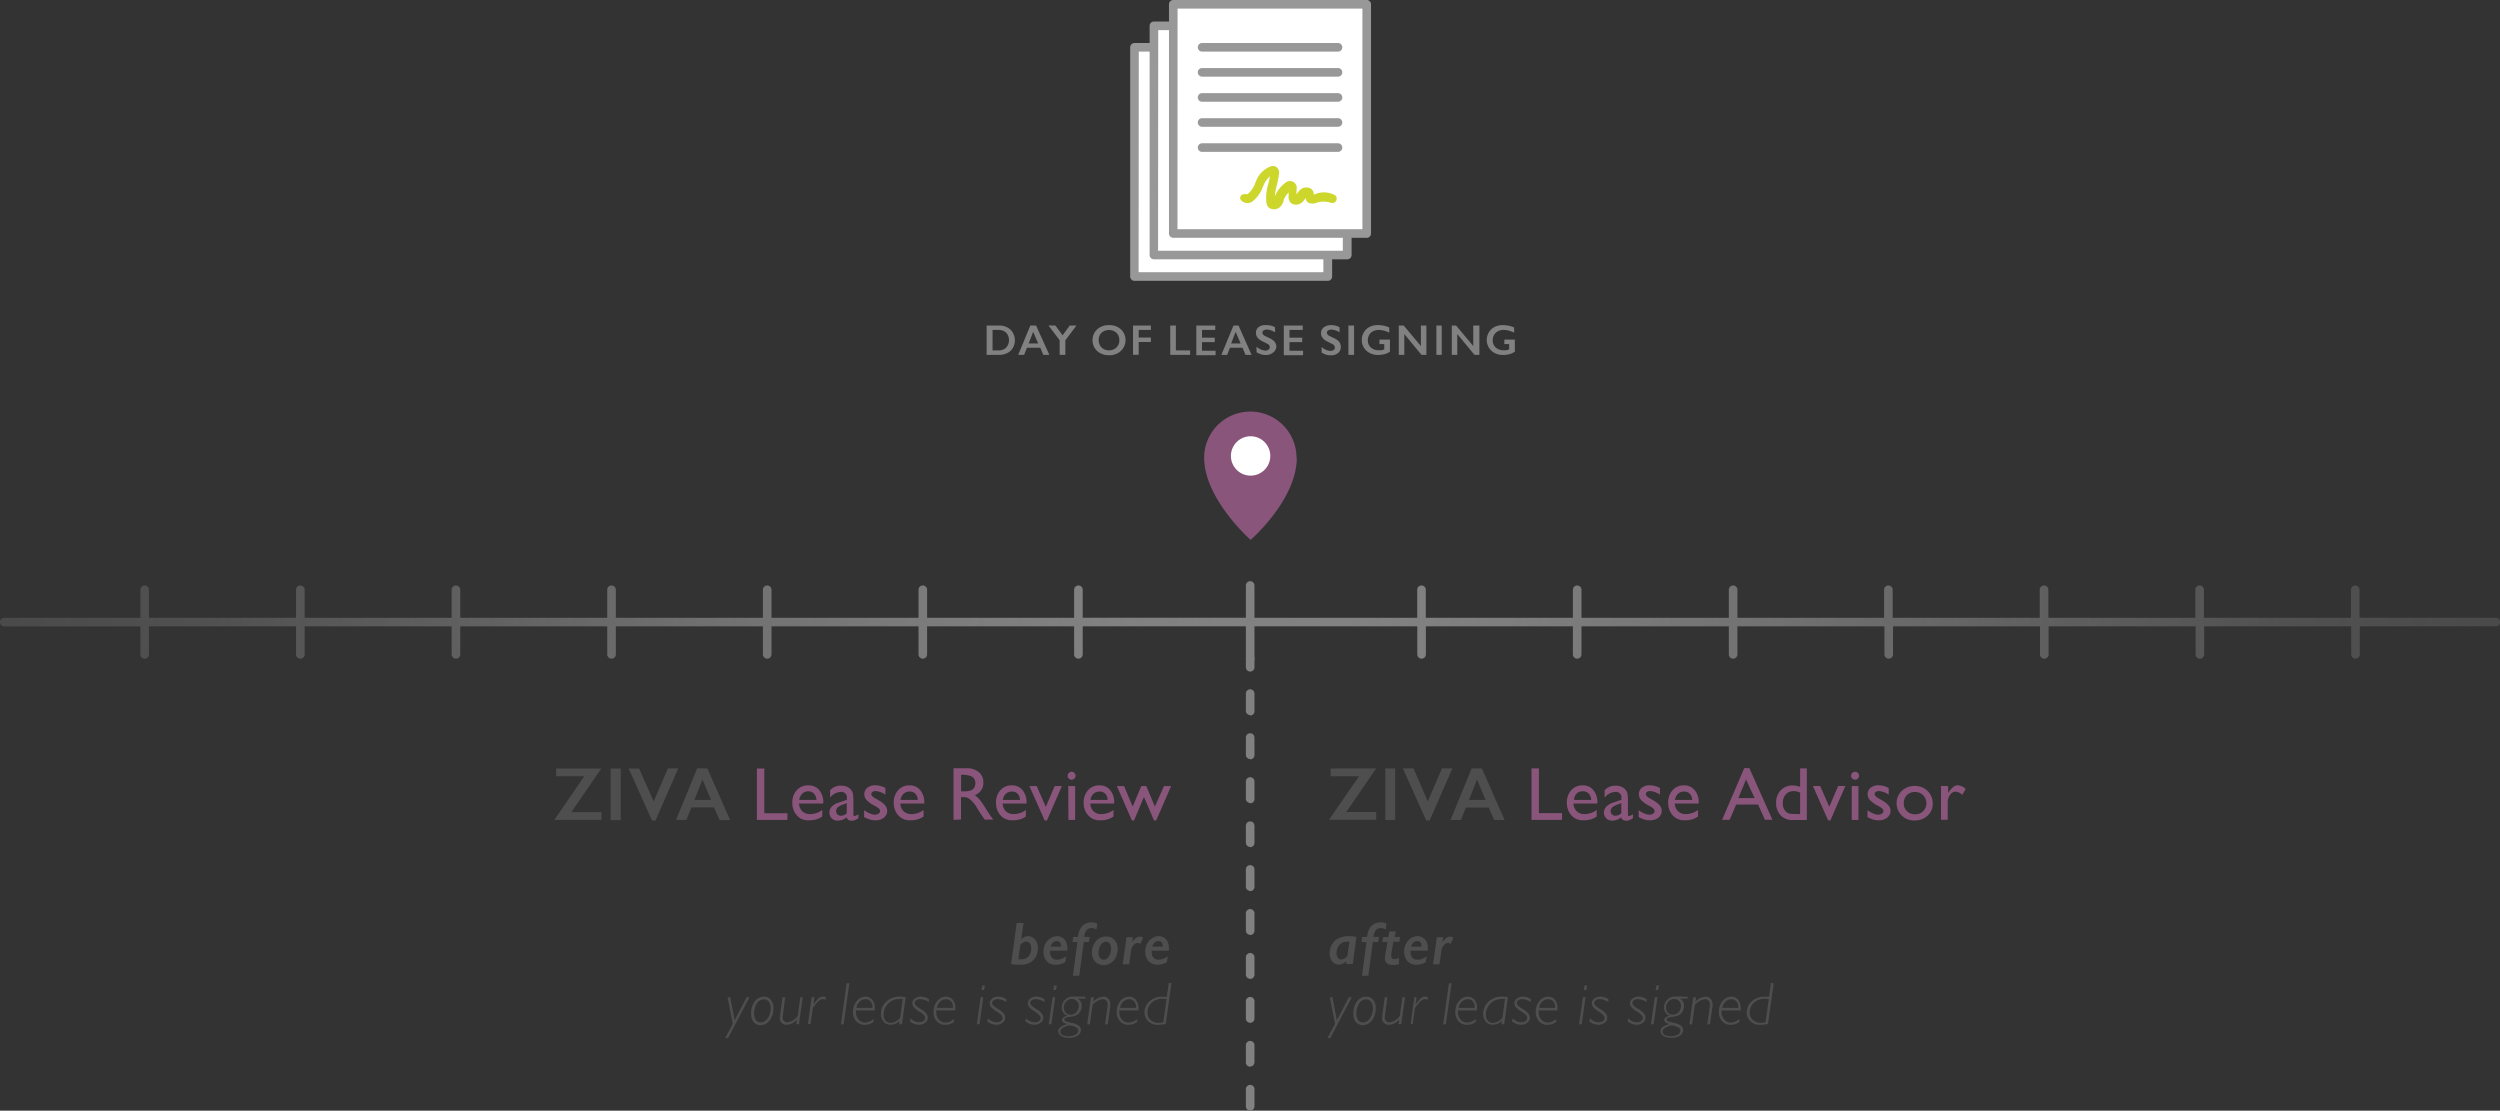 <svg id="Layer_1" data-name="Layer 1" xmlns="http://www.w3.org/2000/svg" xmlns:xlink="http://www.w3.org/1999/xlink" viewBox="0 0 290.66 129.13"><rect x="0" y="0" width="290.66" height="129.13" fill="#333333" stroke="none"/><defs><style>.cls-1{fill:url(#linear-gradient)}.cls-2{fill:url(#linear-gradient-2)}.cls-3{fill:#818181}.cls-4{fill:#4e4e4e}.cls-5{fill:#89557b}.cls-6{fill:#fff}.cls-7{fill:#989898}.cls-8{fill:#cdd62a}</style><linearGradient id="linear-gradient" y1="72.32" x2="145.84" y2="72.32" gradientUnits="userSpaceOnUse"><stop offset="0" stop-color="#ccc" stop-opacity=".15"/><stop offset=".17" stop-color="#c7c7c7" stop-opacity=".2"/><stop offset=".4" stop-color="#bababa" stop-opacity=".35"/><stop offset=".66" stop-color="#a5a5a5" stop-opacity=".59"/><stop offset=".94" stop-color="#878787" stop-opacity=".93"/><stop offset=".99" stop-color="#818181"/></linearGradient><linearGradient id="linear-gradient-2" x1="3429.3" y1="1598.3" x2="3575.15" y2="1598.3" gradientTransform="rotate(180 1859.98 835.31)" xlink:href="#linear-gradient"/></defs><title>ziva_timeline_04</title><path class="cls-1" d="M145.34 71.82h-19.46v-3.25a.5.5 0 0 0-1 0v3.26h-17.09v-3.26a.5.5 0 0 0-1 0v3.26H89.7v-3.26a.5.5 0 0 0-1 0v3.26H71.6v-3.26a.5.5 0 0 0-1 0v3.26H53.51v-3.26a.5.5 0 0 0-1 0v3.26H35.42v-3.26a.5.5 0 0 0-1 0v3.26h-17.1v-3.26a.5.5 0 0 0-1 0v3.26H.5a.5.5 0 0 0 0 1h15.82v3.26a.5.5 0 0 0 1 0v-3.27h17.1v3.26a.5.5 0 0 0 1 0v-3.26h17.09v3.26a.5.5 0 0 0 1 0v-3.26H70.6v3.26a.5.5 0 0 0 1 0v-3.26h17.1v3.26a.5.5 0 0 0 1 0v-3.26h17.09v3.26a.5.5 0 0 0 1 0v-3.26h17.09v3.26a.5.5 0 0 0 1 0v-3.26h19.46a.5.5 0 0 0 0-1z"/><path class="cls-2" d="M145.32 72.82h19.46v3.26a.5.5 0 0 0 1 0v-3.26h17.09v3.26a.5.5 0 0 0 1 0v-3.26H201v3.26a.5.5 0 0 0 1 0v-3.26h17.09v3.26a.5.5 0 0 0 1 0v-3.26h17.09v3.26a.5.5 0 0 0 1 0v-3.26h17.09v3.26a.5.5 0 0 0 1 0v-3.26h17.09v3.26a.5.5 0 0 0 1 0v-3.26h15.82a.5.5 0 0 0 0-1h-15.85v-3.25a.5.5 0 0 0-1 0v3.26h-17.09v-3.26a.5.5 0 0 0-1 0v3.26h-17.09v-3.26a.5.5 0 0 0-1 0v3.26h-17.1v-3.26a.5.5 0 0 0-1 0v3.26H202v-3.26a.5.5 0 0 0-1 0v3.26h-17.13v-3.26a.5.5 0 0 0-1 0v3.26h-17.1v-3.26a.5.5 0 0 0-1 0v3.26h-19.45a.5.5 0 0 0 0 1z"/><path class="cls-3" d="M116.17 37.85a2 2 0 0 1 .95.22 1.58 1.58 0 0 1 .64.61 1.73 1.73 0 0 1 .23.88 1.69 1.69 0 0 1-.23.89 1.54 1.54 0 0 1-.66.6 2.14 2.14 0 0 1-1 .21h-1.39v-3.41zm-.07 2.89a1.19 1.19 0 0 0 .88-.33 1.3 1.3 0 0 0 0-1.73 1.24 1.24 0 0 0-.9-.32h-.68v2.38zM120.46 37.85l1.54 3.41h-.7l-.35-.83h-1.55l-.33.83h-.69l1.41-3.41zm-.86 2.08h1.1l-.58-1.35zM122.71 37.85l.83 1.14.83-1.14h.78l-1.29 1.72v1.69h-.66v-1.7l-1.3-1.72zM128.94 37.8a2 2 0 0 1 1 .22 1.68 1.68 0 0 1 .67.63 1.72 1.72 0 0 1-.67 2.42 2 2 0 0 1-1 .23 2 2 0 0 1-1-.23 1.68 1.68 0 0 1-.92-1.52 1.73 1.73 0 0 1 .24-.88A1.69 1.69 0 0 1 128 38a2 2 0 0 1 .94-.2zm-1.2 1.75a1.21 1.21 0 0 0 .15.61 1.07 1.07 0 0 0 .43.42 1.28 1.28 0 0 0 .62.15 1.19 1.19 0 0 0 .86-.33 1.13 1.13 0 0 0 .34-.85 1.23 1.23 0 0 0-.15-.61 1 1 0 0 0-.43-.42 1.37 1.37 0 0 0-1.25 0 1 1 0 0 0-.43.42 1.24 1.24 0 0 0-.15.61zM133.81 37.85v.51h-1.42v.88h1.42v.52h-1.42v1.49h-.66v-3.4zM136.71 37.85v2.89h1.66v.52h-2.31v-3.41zM141.29 37.85v.51h-1.54v.9h1.48v.52h-1.48v1h1.58v.52h-2.24v-3.45zM144 37.85l1.51 3.41h-.7l-.35-.83H143l-.33.83H142l1.41-3.41zm-.86 2.08h1.1l-.58-1.35zM147.24 37.8a2 2 0 0 1 1 .25v.59a1.87 1.87 0 0 0-.94-.32.68.68 0 0 0-.39.1.3.3 0 0 0-.14.26c0 .13.09.25.26.36l.56.27a1.58 1.58 0 0 1 .61.44.91.91 0 0 1 .19.58.89.89 0 0 1-.39.67 1.22 1.22 0 0 1-.82.27 1.93 1.93 0 0 1-.56-.07 2.41 2.41 0 0 1-.53-.25v-.65a1.66 1.66 0 0 0 1 .46.66.66 0 0 0 .39-.11.32.32 0 0 0 .15-.28.44.44 0 0 0-.26-.39l-.55-.28a1.61 1.61 0 0 1-.6-.43.87.87 0 0 1-.2-.57.83.83 0 0 1 .32-.68 1.32 1.32 0 0 1 .9-.22zM151.46 37.85v.51h-1.54v.9h1.48v.52h-1.48v1h1.58v.52h-2.24v-3.45zM154.74 37.8a2 2 0 0 1 1 .25v.59a1.87 1.87 0 0 0-.94-.32.68.68 0 0 0-.39.1.3.3 0 0 0-.14.26c0 .13.09.25.26.36l.56.27a1.61 1.61 0 0 1 .61.44.93.93 0 0 1 .19.58.89.89 0 0 1-.32.71 1.22 1.22 0 0 1-.82.27 2 2 0 0 1-.56-.07 2.44 2.44 0 0 1-.53-.25v-.65a1.65 1.65 0 0 0 1 .46.66.66 0 0 0 .39-.11.33.33 0 0 0 .15-.28.44.44 0 0 0-.26-.39l-.55-.28a1.62 1.62 0 0 1-.6-.43.87.87 0 0 1-.2-.57.83.83 0 0 1 .32-.68 1.32 1.32 0 0 1 .83-.26zM157.43 37.85v3.41h-.66v-3.41zM160.27 37.8a3 3 0 0 1 1.25.28v.6a2.67 2.67 0 0 0-1.22-.32 1.43 1.43 0 0 0-.66.15 1 1 0 0 0-.45.43 1.23 1.23 0 0 0-.16.62 1.08 1.08 0 0 0 .35.84 1.3 1.3 0 0 0 .92.32h.3a2 2 0 0 0 .34-.1V40h-.56v-.52h1.22v1.41a2 2 0 0 1-.61.28 2.71 2.71 0 0 1-.73.1 2.13 2.13 0 0 1-1-.22 1.67 1.67 0 0 1-.93-1.52 1.68 1.68 0 0 1 .94-1.54 2.16 2.16 0 0 1 1-.19zM163.2 37.85l2 2.38v-2.38h.64v3.41h-.57l-2-2.42v2.42h-.64v-3.41zM167.62 37.85v3.41H167v-3.41zM169.29 37.85l2 2.38v-2.38h.71v3.41h-.57l-2-2.42v2.42h-.64v-3.41zM174.79 37.8a3 3 0 0 1 1.25.28v.6a2.67 2.67 0 0 0-1.22-.32 1.43 1.43 0 0 0-.66.15 1.07 1.07 0 0 0-.45.43 1.25 1.25 0 0 0-.16.62 1.08 1.08 0 0 0 .35.84 1.3 1.3 0 0 0 .92.32h.3a1.93 1.93 0 0 0 .34-.1V40h-.56v-.52h1.22v1.41a2 2 0 0 1-.6.28 2.74 2.74 0 0 1-.73.1 2.15 2.15 0 0 1-1-.22 1.71 1.71 0 0 1 0-3.05 2.16 2.16 0 0 1 1-.2z"/><g><path class="cls-4" d="M69.91 89.35l-3.48 5.07h3.5v.9h-5.48l3.48-5.07h-3.27v-.9zM72.17 89.35v6H71v-6zM74.3 89.35l1.7 3.83 1.65-3.84h1.21l-2.65 6.06h-.4l-2.72-6.05zM82.25 89.35l2.64 6h-1.22L83 93.87h-2.61l-.58 1.45H78.6l2.46-6zM80.74 93h1.93l-1-2.37z"/><path class="cls-5" d="M88 89.35h.86v5.2h2.69v.78H88zM95.67 93.42H92.9a1.28 1.28 0 0 0 .38.9 1.25 1.25 0 0 0 .9.33 2.34 2.34 0 0 0 1.42-.48v.76a2.62 2.62 0 0 1-.71.34 3 3 0 0 1-.83.1 1.85 1.85 0 0 1-1.06-.26 2 2 0 0 1-.64-.72 2.22 2.22 0 0 1-.24-1.05 2.09 2.09 0 0 1 .51-1.46 1.7 1.7 0 0 1 1.37-.57 1.55 1.55 0 0 1 1.25.55 2.19 2.19 0 0 1 .47 1.47zM92.92 93h2a1.09 1.09 0 0 0-.28-.72A.89.89 0 0 0 94 92a1 1 0 0 0-.69.25 1.24 1.24 0 0 0-.39.75zM99.22 93v1.67c0 .13 0 .2.14.2a.94.94 0 0 0 .44-.21v.47a2.56 2.56 0 0 1-.43.23.93.93 0 0 1-.34.06c-.33 0-.53-.13-.59-.39a1.69 1.69 0 0 1-1.06.38.93.93 0 0 1-.68-.27.92.92 0 0 1-.27-.68 1 1 0 0 1 .27-.67 1.81 1.81 0 0 1 .76-.46l1-.34v-.21a.63.63 0 0 0-.71-.71 1.71 1.71 0 0 0-1.24.66v-.85a1.62 1.62 0 0 1 1.3-.53 1.51 1.51 0 0 1 1 .33 1.06 1.06 0 0 1 .23.28 1 1 0 0 1 .13.36 5.22 5.22 0 0 1 .05.68zm-.77 1.59v-1.22l-.52.2a1.78 1.78 0 0 0-.56.32.58.58 0 0 0 0 .8.55.55 0 0 0 .4.15 1 1 0 0 0 .69-.3zM100.47 95v-.8a3.55 3.55 0 0 0 .67.38 1.56 1.56 0 0 0 .58.14.72.72 0 0 0 .42-.12.35.35 0 0 0 .18-.29.39.39 0 0 0-.11-.28 2.64 2.64 0 0 0-.49-.33 3.47 3.47 0 0 1-1-.72 1 1 0 0 1-.23-.65.91.91 0 0 1 .35-.74 1.39 1.39 0 0 1 .91-.29 2.52 2.52 0 0 1 1.19.32v.77a2.37 2.37 0 0 0-1.13-.42.64.64 0 0 0-.37.1.3.3 0 0 0-.14.25.37.37 0 0 0 .13.26 2.12 2.12 0 0 0 .44.3l.28.16q1 .56 1 1.23a1 1 0 0 1-.38.79 1.49 1.49 0 0 1-1 .31 2.38 2.38 0 0 1-.62-.08 4.19 4.19 0 0 1-.68-.29zM107.45 93.42h-2.77a1.28 1.28 0 0 0 .38.9 1.25 1.25 0 0 0 .9.33 2.34 2.34 0 0 0 1.42-.48v.76a2.62 2.62 0 0 1-.71.34 3 3 0 0 1-.83.1 1.85 1.85 0 0 1-1.05-.27 2 2 0 0 1-.64-.72 2.22 2.22 0 0 1-.24-1.05 2.09 2.09 0 0 1 .51-1.46 1.7 1.7 0 0 1 1.32-.56 1.55 1.55 0 0 1 1.25.55 2.19 2.19 0 0 1 .47 1.47zM104.7 93h2a1.09 1.09 0 0 0-.28-.72.89.89 0 0 0-.67-.25 1 1 0 0 0-.69.25 1.24 1.24 0 0 0-.36.72zM110.86 95.32v-6h1.5a2.16 2.16 0 0 1 1.44.45 1.51 1.51 0 0 1 .53 1.21 1.5 1.5 0 0 1-1 1.47 2.62 2.62 0 0 1 .56.51 10.24 10.24 0 0 1 .77 1.13c.21.34.38.59.5.77l.32.43h-1l-.26-.39-.05-.07-.17-.24-.27-.44-.29-.47a4.46 4.46 0 0 0-.49-.59 1.85 1.85 0 0 0-.4-.31 1.36 1.36 0 0 0-.6-.1h-.22v2.6zm1.14-5.25h-.26V92h.26a2.41 2.41 0 0 0 .89-.11.83.83 0 0 0 .38-.33 1 1 0 0 0 .13-.51.91.91 0 0 0-.15-.51.8.8 0 0 0-.42-.32 3.05 3.05 0 0 0-.83-.15zM119.34 93.42h-2.77a1.28 1.28 0 0 0 .38.9 1.25 1.25 0 0 0 .9.33 2.34 2.34 0 0 0 1.42-.48v.76a2.62 2.62 0 0 1-.71.34 3 3 0 0 1-.83.1 1.85 1.85 0 0 1-1.05-.27 2 2 0 0 1-.64-.72 2.22 2.22 0 0 1-.24-1.05 2.09 2.09 0 0 1 .51-1.46 1.7 1.7 0 0 1 1.32-.56 1.55 1.55 0 0 1 1.25.55 2.19 2.19 0 0 1 .47 1.47zm-2.75-.42h2a1.09 1.09 0 0 0-.28-.72.89.89 0 0 0-.67-.25 1 1 0 0 0-.69.25 1.24 1.24 0 0 0-.36.72zM122.62 91.39h.84l-1.74 4h-.26l-1.78-4h.85l1.06 2.42zM124.58 89.73a.46.46 0 0 1 .33.13.44.44 0 0 1 .14.33.44.44 0 0 1-.14.33.45.45 0 0 1-.33.14.43.43 0 0 1-.32-.14.45.45 0 0 1-.14-.32.44.44 0 0 1 .14-.32.43.43 0 0 1 .32-.15zm-.38 1.66h.8v3.94h-.78zM129.53 93.42h-2.77a1.28 1.28 0 0 0 .38.9 1.25 1.25 0 0 0 .9.33 2.34 2.34 0 0 0 1.42-.48v.76a2.62 2.62 0 0 1-.71.34 3 3 0 0 1-.83.1 1.85 1.85 0 0 1-1.05-.27 2 2 0 0 1-.64-.72 2.22 2.22 0 0 1-.24-1.05 2.09 2.09 0 0 1 .51-1.46 1.7 1.7 0 0 1 1.32-.56 1.55 1.55 0 0 1 1.25.55 2.19 2.19 0 0 1 .47 1.47zm-2.75-.42h2a1.09 1.09 0 0 0-.28-.72.89.89 0 0 0-.67-.25 1 1 0 0 0-.69.25 1.24 1.24 0 0 0-.36.72zM135.33 91.39h.83l-1.74 4h-.25L133 92.65l-1.15 2.74h-.25l-1.75-4h.84l1 2.39 1-2.39h.58l1 2.39z"/></g><g><path class="cls-4" d="M120.67 110.28a2 2 0 0 1-.15.77 1.72 1.72 0 0 1-.41.61 1.75 1.75 0 0 1-.64.38 2.56 2.56 0 0 1-.85.13 6.73 6.73 0 0 1-1.07-.08l.66-4.78h.79l-.27 1.89a1.59 1.59 0 0 1 .4-.28 1 1 0 0 1 .4-.08 1 1 0 0 1 .59.19 1.22 1.22 0 0 1 .41.52 1.8 1.8 0 0 1 .14.73zm-.78 0a1 1 0 0 0-.16-.6.54.54 0 0 0-.45-.21.63.63 0 0 0-.33.11 1.33 1.33 0 0 0-.32.28l-.24 1.67h.31a1.14 1.14 0 0 0 .88-.33 1.29 1.29 0 0 0 .31-.91zM122.88 108.84a1.22 1.22 0 0 1 .63.17 1.11 1.11 0 0 1 .43.47 1.51 1.51 0 0 1 .15.69 2.1 2.1 0 0 1 0 .36h-2a1.3 1.3 0 0 0 0 .22.93.93 0 0 0 .1.44.71.71 0 0 0 .28.29.82.82 0 0 0 .41.1 1.49 1.49 0 0 0 .49-.09 3.82 3.82 0 0 0 .6-.29l-.13.67a2.22 2.22 0 0 1-1.07.3 1.49 1.49 0 0 1-.77-.17 1.25 1.25 0 0 1-.5-.54 1.78 1.78 0 0 1-.18-.81 2 2 0 0 1 .21-.9 1.64 1.64 0 0 1 .58-.65 1.45 1.45 0 0 1 .77-.26zm.49 1.22V110a.65.65 0 0 0-.13-.43.47.47 0 0 0-.38-.16q-.49 0-.71.65zM127.49 108.06a1.31 1.31 0 0 0-.57-.16.74.74 0 0 0-.6.26 1.34 1.34 0 0 0-.26.77h.62l-.08.6h-.6l-.52 3.91h-.74l.52-3.91h-.57l.08-.6h.57a2.09 2.09 0 0 1 .46-1.23 1.33 1.33 0 0 1 1-.45 1.79 1.79 0 0 1 .38 0l.39.11zM129.95 110.28a2.16 2.16 0 0 1-.21 1 1.68 1.68 0 0 1-.59.68 1.48 1.48 0 0 1-.83.25 1.39 1.39 0 0 1-.71-.19 1.24 1.24 0 0 1-.49-.52 1.65 1.65 0 0 1-.17-.76 2 2 0 0 1 .22-.94 1.68 1.68 0 0 1 .6-.68 1.52 1.52 0 0 1 .83-.24 1.38 1.38 0 0 1 .7.18 1.22 1.22 0 0 1 .48.51 1.6 1.6 0 0 1 .17.71zm-.78 0a.94.94 0 0 0-.16-.57.51.51 0 0 0-.43-.22.63.63 0 0 0-.44.18 1.21 1.21 0 0 0-.31.49 1.86 1.86 0 0 0-.11.64 1 1 0 0 0 .08.4.66.66 0 0 0 .21.28.49.49 0 0 0 .3.1.67.67 0 0 0 .44-.17 1.13 1.13 0 0 0 .31-.47 1.84 1.84 0 0 0 .11-.7zM132.55 109.77a.62.62 0 0 0-.15-.13.36.36 0 0 0-.18 0q-.35 0-.68.65l-.26 1.83h-.75l.44-3.16h.75l-.09.57a2.49 2.49 0 0 1 .43-.47.64.64 0 0 1 .4-.15.59.59 0 0 1 .23 0 .62.62 0 0 1 .2.14zM134.69 108.84a1.22 1.22 0 0 1 .63.17 1.11 1.11 0 0 1 .43.47 1.51 1.51 0 0 1 .15.69 2.1 2.1 0 0 1 0 .36h-2a1.3 1.3 0 0 0 0 .22.93.93 0 0 0 .1.44.71.71 0 0 0 .28.29.82.82 0 0 0 .41.1 1.49 1.49 0 0 0 .49-.09 3.82 3.82 0 0 0 .6-.29l-.13.67a2.22 2.22 0 0 1-1.07.3 1.49 1.49 0 0 1-.75-.19 1.25 1.25 0 0 1-.5-.54 1.78 1.78 0 0 1-.18-.81 2 2 0 0 1 .21-.9 1.64 1.64 0 0 1 .58-.65 1.45 1.45 0 0 1 .75-.24zm.49 1.22V110a.65.65 0 0 0-.13-.43.47.47 0 0 0-.38-.16q-.49 0-.71.65zM87.14 115.94l-2.49 4.75h-.34l.88-1.65-.6-3.1h.31l.51 2.68 1.4-2.68zM88.82 115.88a1 1 0 0 1 .8.36 1.45 1.45 0 0 1 .3 1 2.15 2.15 0 0 1-.45 1.41 1.33 1.33 0 0 1-1.05.54 1 1 0 0 1-.78-.35 1.43 1.43 0 0 1-.31-1 2.24 2.24 0 0 1 .42-1.4 1.28 1.28 0 0 1 1.07-.56zm-.41 3a1 1 0 0 0 .84-.48 2 2 0 0 0 .35-1.18 1.19 1.19 0 0 0-.22-.75.69.69 0 0 0-.57-.28.94.94 0 0 0-.82.48 2.13 2.13 0 0 0-.31 1.18 1.25 1.25 0 0 0 .2.75.63.63 0 0 0 .54.26zM93.33 115.94l-.44 3.14h-.31l.09-.56a1.69 1.69 0 0 1-1.22.63.77.77 0 0 1-.55-.21.75.75 0 0 1-.23-.57 1.23 1.23 0 0 1 0-.17l.31-2.26h.31l-.29 2.24v.12a.55.55 0 0 0 .15.41.56.56 0 0 0 .41.15 1.74 1.74 0 0 0 1.18-.74l.31-2.18zM94.69 115.94l-.12.86a4.28 4.28 0 0 1 .6-.73.75.75 0 0 1 .51-.2.8.8 0 0 1 .31.06v.31a.76.76 0 0 0-.33-.08q-.32 0-.74.49a3.6 3.6 0 0 0-.42.55l-.26 1.87h-.31l.44-3.14zM98.75 114.31l-.67 4.78h-.31l.67-4.78zM101.56 118.47v.33a1.61 1.61 0 0 1-1 .35 1.31 1.31 0 0 1-1-.41 1.55 1.55 0 0 1-.38-1.1 1.88 1.88 0 0 1 .42-1.25 1.3 1.3 0 0 1 1-.51 1 1 0 0 1 .81.36 1.45 1.45 0 0 1 .3 1 2.21 2.21 0 0 1 0 .24h-2.19a2 2 0 0 0 0 .2 1.31 1.31 0 0 0 .29.85 1 1 0 0 0 .78.36 1.56 1.56 0 0 0 .97-.42zm-2-1.29h1.87a1 1 0 0 0-.21-.74.76.76 0 0 0-.61-.27 1 1 0 0 0-.67.29 1.21 1.21 0 0 0-.37.71zM105.3 115.94l-.44 3.14h-.31l.05-.37a1.63 1.63 0 0 1-1.08.43 1 1 0 0 1-.79-.36 1.32 1.32 0 0 1-.31-.9 1.9 1.9 0 0 1 .62-1.42 2.23 2.23 0 0 1 1.62-.59 3 3 0 0 1 .64.07zm-.65 2.41l.31-2.2a1.64 1.64 0 0 0-.39 0 1.79 1.79 0 0 0-1.29.52 1.73 1.73 0 0 0-.54 1.3 1 1 0 0 0 .22.7.74.74 0 0 0 .59.26 1.6 1.6 0 0 0 1.1-.58zM108 116.17v.34a2 2 0 0 0-1-.35.78.78 0 0 0-.46.13.38.38 0 0 0-.19.32.43.43 0 0 0 .11.27 2.83 2.83 0 0 0 .6.44 2.27 2.27 0 0 1 .65.54.81.81 0 0 1 .16.46.72.72 0 0 1-.3.58 1.12 1.12 0 0 1-.73.24 1.6 1.6 0 0 1-1.06-.41l.1-.33a1.3 1.3 0 0 0 1 .45.81.81 0 0 0 .49-.14.43.43 0 0 0 .19-.36.52.52 0 0 0-.12-.3 2.64 2.64 0 0 0-.6-.47 2.38 2.38 0 0 1-.63-.52.7.7 0 0 1-.14-.4.68.68 0 0 1 .29-.56 1.12 1.12 0 0 1 .71-.23 1.77 1.77 0 0 1 .93.3zM110.92 118.47v.33a1.61 1.61 0 0 1-1 .35 1.31 1.31 0 0 1-1-.41 1.55 1.55 0 0 1-.38-1.1 1.88 1.88 0 0 1 .42-1.25 1.3 1.3 0 0 1 1-.51 1 1 0 0 1 .81.36 1.45 1.45 0 0 1 .3 1 2.21 2.21 0 0 1 0 .24h-2.22a2 2 0 0 0 0 .2 1.31 1.31 0 0 0 .29.85 1 1 0 0 0 .78.36 1.56 1.56 0 0 0 1-.42zm-2-1.29h1.87a1 1 0 0 0-.21-.74.76.76 0 0 0-.61-.27 1 1 0 0 0-.67.29 1.21 1.21 0 0 0-.37.71zM114.32 115.94l-.44 3.14h-.31l.45-3.14zm.18-1.36l-.08.52h-.31l.08-.52zM117 116.17v.34a2 2 0 0 0-1-.35.78.78 0 0 0-.46.13.38.38 0 0 0-.19.32.43.43 0 0 0 .11.27 2.83 2.83 0 0 0 .6.44 2.27 2.27 0 0 1 .65.54.81.81 0 0 1 .16.46.72.72 0 0 1-.3.58 1.12 1.12 0 0 1-.73.24 1.6 1.6 0 0 1-1.06-.41l.1-.33a1.3 1.3 0 0 0 1 .45.81.81 0 0 0 .49-.14.43.43 0 0 0 .19-.36.52.52 0 0 0-.12-.3 2.64 2.64 0 0 0-.6-.47 2.38 2.38 0 0 1-.63-.52.7.7 0 0 1-.14-.4.68.68 0 0 1 .29-.56 1.12 1.12 0 0 1 .71-.23 1.77 1.77 0 0 1 .93.3zM121.43 116.17v.34a2 2 0 0 0-1-.35.78.78 0 0 0-.46.13.38.38 0 0 0-.19.32.43.43 0 0 0 .11.27 2.83 2.83 0 0 0 .6.44 2.27 2.27 0 0 1 .65.54.81.81 0 0 1 .16.46.72.72 0 0 1-.3.58 1.12 1.12 0 0 1-.73.24 1.6 1.6 0 0 1-1.06-.41l.1-.33a1.3 1.3 0 0 0 1 .45.81.81 0 0 0 .49-.14.43.43 0 0 0 .19-.36.52.52 0 0 0-.12-.3 2.64 2.64 0 0 0-.6-.47 2.38 2.38 0 0 1-.63-.52.7.7 0 0 1-.14-.4.68.68 0 0 1 .29-.56 1.12 1.12 0 0 1 .71-.23 1.77 1.77 0 0 1 .93.3zM122.68 115.94l-.44 3.14h-.31l.45-3.14zm.18-1.36l-.08.52h-.31l.08-.52zM126.19 115.88v.23h-.88a.93.93 0 0 1 .46.85 1.21 1.21 0 0 1-.21.69 1 1 0 0 1-.46.41 2.94 2.94 0 0 1-.68.16 1.58 1.58 0 0 0-.55.14.23.23 0 0 0-.12.19.18.18 0 0 0 .11.17 6.32 6.32 0 0 0 .73.2 2.13 2.13 0 0 1 .85.35.63.63 0 0 1 .23.49.77.77 0 0 1-.37.64 1.75 1.75 0 0 1-1 .26 1.66 1.66 0 0 1-.93-.22.66.66 0 0 1-.33-.56q0-.55 1.08-.82c-.43-.09-.65-.25-.65-.48s.22-.39.65-.47a1 1 0 0 1-.67-1 1.18 1.18 0 0 1 .38-.88 1.28 1.28 0 0 1 .92-.37zm-.83 3.93q0-.3-.45-.45a2.89 2.89 0 0 0-.53-.15 1.68 1.68 0 0 0-.67.21q-.43.21-.43.54a.41.41 0 0 0 .25.37 1.43 1.43 0 0 0 .68.14 1.66 1.66 0 0 0 .85-.18.53.53 0 0 0 .3-.48zm-.74-3.67a.88.88 0 0 0-.66.3 1 1 0 0 0-.28.7.86.86 0 0 0 .21.58.7.7 0 0 0 .56.25.85.85 0 0 0 .72-.33 1.15 1.15 0 0 0 .25-.7.74.74 0 0 0-.24-.57.8.8 0 0 0-.56-.23zM127.17 115.94l-.07.53a1.72 1.72 0 0 1 1.2-.59.72.72 0 0 1 .57.25.93.93 0 0 1 .22.64 1.23 1.23 0 0 1 0 .16l-.3 2.16h-.31l.29-2.11a1.29 1.29 0 0 0 0-.19.65.65 0 0 0-.15-.46.53.53 0 0 0-.41-.16 1.79 1.79 0 0 0-1.19.69l-.31 2.23h-.31l.44-3.14zM132.21 118.47v.33a1.61 1.61 0 0 1-1 .35 1.31 1.31 0 0 1-1-.41 1.55 1.55 0 0 1-.38-1.1 1.88 1.88 0 0 1 .42-1.25 1.3 1.3 0 0 1 1-.51 1 1 0 0 1 .81.36 1.45 1.45 0 0 1 .3 1 2.21 2.21 0 0 1 0 .24h-2.22a2 2 0 0 0 0 .2 1.31 1.31 0 0 0 .29.85 1 1 0 0 0 .78.36 1.56 1.56 0 0 0 1-.42zm-2-1.29h1.87a1 1 0 0 0-.21-.74.76.76 0 0 0-.61-.27 1 1 0 0 0-.67.29 1.21 1.21 0 0 0-.37.71zM136.2 114.31l-.67 4.74a5.2 5.2 0 0 1-.85.1 1.57 1.57 0 0 1-1.21-.44 1.45 1.45 0 0 1-.41-1 1.77 1.77 0 0 1 .54-1.25 2.1 2.1 0 0 1 1.6-.57h.46l.22-1.6zm-.95 4.53l.38-2.67a1.75 1.75 0 0 0-.43-.05 1.79 1.79 0 0 0-1.31.47 1.52 1.52 0 0 0-.48 1.13 1.11 1.11 0 0 0 .38.88 1.38 1.38 0 0 0 .93.32 2.07 2.07 0 0 0 .53-.08z"/></g><g><path class="cls-4" d="M157.28 112.08h-.75v-.33a1.27 1.27 0 0 1-.87.4.93.93 0 0 1-.54-.17 1.15 1.15 0 0 1-.39-.47 1.53 1.53 0 0 1-.14-.66 2 2 0 0 1 .28-1.07 1.74 1.74 0 0 1 .78-.7 2.67 2.67 0 0 1 1.16-.24 3.9 3.9 0 0 1 .89.1zm-.39-2.6h-.2a1.5 1.5 0 0 0-.52.08 1.08 1.08 0 0 0-.4.26 1.27 1.27 0 0 0-.28.44 1.5 1.5 0 0 0-.1.55.9.9 0 0 0 .15.54.47.47 0 0 0 .4.21.73.73 0 0 0 .35-.11 1.54 1.54 0 0 0 .36-.28zM161.13 108.06a1.31 1.31 0 0 0-.57-.16.74.74 0 0 0-.6.26 1.34 1.34 0 0 0-.26.77h.62l-.08.6h-.63l-.52 3.91h-.74l.52-3.91h-.57l.08-.6h.57a2.09 2.09 0 0 1 .46-1.23 1.33 1.33 0 0 1 1-.45 1.79 1.79 0 0 1 .38 0l.39.11zM162.78 108.93l-.09.57H162l-.24 1.36a2 2 0 0 0 0 .37.25.25 0 0 0 .08.19.3.3 0 0 0 .22.08.84.84 0 0 0 .29 0 1.8 1.8 0 0 0 .3-.14v.7a1.36 1.36 0 0 1-.35.13 1.84 1.84 0 0 1-.42 0 1 1 0 0 1-.45-.09.73.73 0 0 1-.31-.26.67.67 0 0 1-.11-.37 4.46 4.46 0 0 1 .09-.7l.22-1.25h-.6l.09-.57h.61l.11-.66h.75l-.12.66zM164.79 108.84a1.22 1.22 0 0 1 .63.17 1.11 1.11 0 0 1 .43.47 1.51 1.51 0 0 1 .15.69 2.1 2.1 0 0 1 0 .36h-2a1.3 1.3 0 0 0 0 .22.93.93 0 0 0 .1.44.71.71 0 0 0 .28.29.82.82 0 0 0 .41.1 1.49 1.49 0 0 0 .49-.09 3.82 3.82 0 0 0 .6-.29l-.13.67a2.22 2.22 0 0 1-1.07.3 1.49 1.49 0 0 1-.75-.19 1.25 1.25 0 0 1-.5-.54 1.78 1.78 0 0 1-.18-.81 2 2 0 0 1 .21-.9 1.64 1.64 0 0 1 .58-.65 1.45 1.45 0 0 1 .75-.24zm.49 1.22V110a.65.65 0 0 0-.13-.43.47.47 0 0 0-.38-.16q-.49 0-.71.65zM168.63 109.77a.62.62 0 0 0-.15-.13.36.36 0 0 0-.18 0q-.35 0-.68.65l-.26 1.83h-.75l.44-3.16h.75l-.09.57a2.49 2.49 0 0 1 .43-.47.64.64 0 0 1 .4-.15.59.59 0 0 1 .23 0 .62.62 0 0 1 .2.14zM157.16 115.94l-2.49 4.75h-.34l.88-1.65-.6-3.1h.31l.51 2.68 1.4-2.68zM158.84 115.88a1 1 0 0 1 .8.36 1.45 1.45 0 0 1 .3 1 2.15 2.15 0 0 1-.45 1.41 1.33 1.33 0 0 1-1.05.54 1 1 0 0 1-.78-.35 1.43 1.43 0 0 1-.31-1 2.24 2.24 0 0 1 .42-1.4 1.28 1.28 0 0 1 1.07-.56zm-.41 3a1 1 0 0 0 .84-.48 2 2 0 0 0 .35-1.18 1.19 1.19 0 0 0-.22-.75.69.69 0 0 0-.57-.28.94.94 0 0 0-.82.48 2.13 2.13 0 0 0-.31 1.18 1.25 1.25 0 0 0 .2.75.63.63 0 0 0 .53.26zM163.35 115.94l-.44 3.14h-.31l.09-.56a1.69 1.69 0 0 1-1.22.63.77.77 0 0 1-.55-.21.75.75 0 0 1-.23-.57 1.23 1.23 0 0 1 0-.17l.31-2.26h.31l-.31 2.24v.12a.55.55 0 0 0 .15.41.56.56 0 0 0 .41.15 1.74 1.74 0 0 0 1.18-.74l.31-2.18zM164.7 115.94l-.12.86a4.28 4.28 0 0 1 .6-.73.75.75 0 0 1 .51-.2.8.8 0 0 1 .31.06v.31a.76.76 0 0 0-.33-.08q-.32 0-.74.49a3.6 3.6 0 0 0-.42.55l-.26 1.87H164l.44-3.14zM168.77 114.31l-.67 4.78h-.31l.67-4.78zM171.58 118.47v.33a1.61 1.61 0 0 1-1 .35 1.31 1.31 0 0 1-1-.41 1.55 1.55 0 0 1-.38-1.1 1.88 1.88 0 0 1 .42-1.25 1.3 1.3 0 0 1 1-.51 1 1 0 0 1 .81.36 1.45 1.45 0 0 1 .3 1 2.21 2.21 0 0 1 0 .24h-2.22a2 2 0 0 0 0 .2 1.31 1.31 0 0 0 .29.85 1 1 0 0 0 .78.36 1.56 1.56 0 0 0 1-.42zm-2-1.29h1.87a1 1 0 0 0-.21-.74.76.76 0 0 0-.61-.27 1 1 0 0 0-.67.29 1.21 1.21 0 0 0-.37.71zM175.32 115.94l-.44 3.14h-.31l.05-.37a1.63 1.63 0 0 1-1.08.43 1 1 0 0 1-.79-.36 1.32 1.32 0 0 1-.31-.9 1.9 1.9 0 0 1 .62-1.42 2.23 2.23 0 0 1 1.62-.59 3 3 0 0 1 .64.07zm-.65 2.41l.31-2.2a1.64 1.64 0 0 0-.39 0 1.79 1.79 0 0 0-1.29.52 1.73 1.73 0 0 0-.54 1.3 1 1 0 0 0 .22.7.74.74 0 0 0 .59.26 1.6 1.6 0 0 0 1.1-.58zM178 116.17v.34a2 2 0 0 0-1-.35.78.78 0 0 0-.46.13.38.38 0 0 0-.19.32.43.43 0 0 0 .11.27 2.83 2.83 0 0 0 .6.44 2.27 2.27 0 0 1 .65.54.81.81 0 0 1 .16.46.72.72 0 0 1-.3.58 1.12 1.12 0 0 1-.73.24 1.6 1.6 0 0 1-1.06-.41l.1-.33a1.3 1.3 0 0 0 1 .45.81.81 0 0 0 .49-.14.43.43 0 0 0 .19-.36.52.52 0 0 0-.12-.3 2.64 2.64 0 0 0-.6-.47 2.38 2.38 0 0 1-.63-.52.7.7 0 0 1-.14-.4.68.68 0 0 1 .29-.56 1.12 1.12 0 0 1 .71-.23 1.77 1.77 0 0 1 .93.3zM180.93 118.47v.33a1.61 1.61 0 0 1-1 .35 1.31 1.31 0 0 1-1-.41 1.55 1.55 0 0 1-.38-1.1 1.88 1.88 0 0 1 .42-1.25 1.3 1.3 0 0 1 1-.51 1 1 0 0 1 .81.36 1.45 1.45 0 0 1 .3 1 2.21 2.21 0 0 1 0 .24h-2.18a2 2 0 0 0 0 .2 1.31 1.31 0 0 0 .29.85 1 1 0 0 0 .78.36 1.56 1.56 0 0 0 .96-.42zm-2-1.29h1.87a1 1 0 0 0-.21-.74.76.76 0 0 0-.61-.27 1 1 0 0 0-.67.29 1.21 1.21 0 0 0-.36.71zM184.34 115.94l-.44 3.14h-.31l.45-3.14zm.18-1.36l-.08.52h-.31l.08-.52zM187 116.17v.34a2 2 0 0 0-1-.35.78.78 0 0 0-.46.13.38.38 0 0 0-.19.32.43.43 0 0 0 .11.27 2.83 2.83 0 0 0 .6.44 2.27 2.27 0 0 1 .65.54.81.81 0 0 1 .16.46.72.72 0 0 1-.3.58 1.12 1.12 0 0 1-.73.24 1.6 1.6 0 0 1-1.06-.41l.1-.33a1.3 1.3 0 0 0 1 .45.81.81 0 0 0 .49-.14.43.43 0 0 0 .19-.36.52.52 0 0 0-.12-.3 2.64 2.64 0 0 0-.6-.47 2.38 2.38 0 0 1-.63-.52.7.7 0 0 1-.14-.4.68.68 0 0 1 .29-.56 1.12 1.12 0 0 1 .71-.23 1.77 1.77 0 0 1 .93.3zM191.44 116.17v.34a2 2 0 0 0-1-.35.78.78 0 0 0-.46.13.38.38 0 0 0-.19.32.43.43 0 0 0 .11.27 2.83 2.83 0 0 0 .6.44 2.27 2.27 0 0 1 .65.54.81.81 0 0 1 .16.46.72.72 0 0 1-.3.58 1.12 1.12 0 0 1-.73.24 1.6 1.6 0 0 1-1.06-.41l.1-.33a1.3 1.3 0 0 0 1 .45.81.81 0 0 0 .49-.14.43.43 0 0 0 .19-.36.52.52 0 0 0-.12-.3 2.64 2.64 0 0 0-.6-.47 2.38 2.38 0 0 1-.63-.52.7.7 0 0 1-.14-.4.68.68 0 0 1 .29-.56 1.12 1.12 0 0 1 .71-.23 1.77 1.77 0 0 1 .93.3zM192.7 115.94l-.44 3.14h-.31l.45-3.14zm.18-1.36l-.08.52h-.31l.08-.52zM196.21 115.88v.23h-.88a.93.93 0 0 1 .46.85 1.21 1.21 0 0 1-.21.69 1 1 0 0 1-.46.41 2.94 2.94 0 0 1-.68.16 1.58 1.58 0 0 0-.55.14.23.23 0 0 0-.12.19.18.18 0 0 0 .11.17 6.32 6.32 0 0 0 .73.2 2.13 2.13 0 0 1 .85.35.63.63 0 0 1 .23.49.77.77 0 0 1-.37.64 1.75 1.75 0 0 1-1 .26 1.66 1.66 0 0 1-.93-.22.66.66 0 0 1-.33-.56q0-.55 1.08-.82c-.43-.09-.65-.25-.65-.48s.22-.39.65-.47a1 1 0 0 1-.67-1 1.18 1.18 0 0 1 .38-.88 1.28 1.28 0 0 1 .92-.37zm-.83 3.93q0-.3-.45-.45a2.89 2.89 0 0 0-.53-.15 1.68 1.68 0 0 0-.67.21q-.43.21-.43.54a.41.41 0 0 0 .25.37 1.43 1.43 0 0 0 .68.14 1.66 1.66 0 0 0 .85-.18.53.53 0 0 0 .29-.48zm-.74-3.67a.88.88 0 0 0-.66.3 1 1 0 0 0-.28.7.86.86 0 0 0 .21.58.7.7 0 0 0 .56.25.85.85 0 0 0 .72-.33 1.15 1.15 0 0 0 .25-.7.74.74 0 0 0-.24-.57.8.8 0 0 0-.56-.23zM197.19 115.94l-.07.53a1.72 1.72 0 0 1 1.2-.59.72.72 0 0 1 .57.25.93.93 0 0 1 .22.64 1.23 1.23 0 0 1 0 .16l-.3 2.16h-.31l.29-2.11a1.29 1.29 0 0 0 0-.19.65.65 0 0 0-.15-.46.53.53 0 0 0-.41-.16 1.79 1.79 0 0 0-1.19.69l-.31 2.23h-.31l.44-3.14zM202.23 118.47v.33a1.61 1.61 0 0 1-1 .35 1.31 1.31 0 0 1-1-.41 1.55 1.55 0 0 1-.38-1.1 1.88 1.88 0 0 1 .42-1.25 1.3 1.3 0 0 1 1-.51 1 1 0 0 1 .81.36 1.45 1.45 0 0 1 .3 1 2.21 2.21 0 0 1 0 .24h-2.22a2 2 0 0 0 0 .2 1.31 1.31 0 0 0 .29.85 1 1 0 0 0 .78.36 1.56 1.56 0 0 0 1-.42zm-2-1.29h1.87a1 1 0 0 0-.21-.74.76.76 0 0 0-.61-.27 1 1 0 0 0-.67.29 1.21 1.21 0 0 0-.37.71zM206.22 114.31l-.67 4.74a5.2 5.2 0 0 1-.85.1 1.57 1.57 0 0 1-1.21-.44 1.45 1.45 0 0 1-.41-1 1.77 1.77 0 0 1 .54-1.25 2.1 2.1 0 0 1 1.6-.57h.46l.22-1.6zm-.95 4.53l.38-2.67a1.75 1.75 0 0 0-.43-.05 1.79 1.79 0 0 0-1.31.47 1.52 1.52 0 0 0-.48 1.13 1.11 1.11 0 0 0 .38.88 1.38 1.38 0 0 0 .93.32 2.07 2.07 0 0 0 .53-.08z"/></g><g><path class="cls-4" d="M160 89.34l-3.48 5.07H160v.9h-5.48l3.48-5.06h-3.3v-.9zM162.21 89.34v6h-1.15v-6zM164.34 89.34l1.66 3.84 1.65-3.84h1.21l-2.64 6.05h-.4l-2.72-6.05zM172.29 89.34l2.64 6h-1.22l-.62-1.45h-2.66l-.58 1.45h-1.21l2.46-6zm-1.5 3.66h1.93l-1-2.37z"/><path class="cls-5" d="M178.06 89.34h.86v5.2h2.69v.78h-3.55zM185.71 93.42h-2.77a1.28 1.28 0 0 0 .38.9 1.25 1.25 0 0 0 .9.33 2.34 2.34 0 0 0 1.42-.48v.76a2.6 2.6 0 0 1-.71.34 3 3 0 0 1-.83.1 1.86 1.86 0 0 1-1.05-.27 2 2 0 0 1-.64-.72 2.23 2.23 0 0 1-.24-1.05 2.1 2.1 0 0 1 .51-1.46 1.7 1.7 0 0 1 1.32-.56 1.55 1.55 0 0 1 1.25.55 2.18 2.18 0 0 1 .47 1.47zM183 93h2a1.09 1.09 0 0 0-.28-.72.9.9 0 0 0-.72-.28 1 1 0 0 0-.69.25 1.25 1.25 0 0 0-.31.75zM189.27 93v1.67c0 .13 0 .2.14.2a.94.94 0 0 0 .44-.21v.47a2.53 2.53 0 0 1-.43.23.92.92 0 0 1-.34.06c-.33 0-.53-.13-.59-.39a1.69 1.69 0 0 1-1.06.38.93.93 0 0 1-.68-.27.92.92 0 0 1-.27-.68 1 1 0 0 1 .27-.67 1.8 1.8 0 0 1 .76-.46l1-.34v-.21a.63.63 0 0 0-.71-.71 1.71 1.71 0 0 0-1.24.66v-.85a1.61 1.61 0 0 1 1.3-.53 1.5 1.5 0 0 1 1 .33 1.08 1.08 0 0 1 .23.28 1 1 0 0 1 .13.36 5 5 0 0 1 .05.68zm-.77 1.59v-1.22l-.52.2a1.81 1.81 0 0 0-.56.32.58.58 0 0 0 0 .8.55.55 0 0 0 .4.15 1 1 0 0 0 .68-.3zM190.52 95v-.8a3.49 3.49 0 0 0 .67.38 1.56 1.56 0 0 0 .58.14.72.72 0 0 0 .42-.12.35.35 0 0 0 .18-.29.39.39 0 0 0-.11-.28 2.72 2.72 0 0 0-.49-.33 3.48 3.48 0 0 1-1-.72 1 1 0 0 1-.23-.65.91.91 0 0 1 .35-.74 1.39 1.39 0 0 1 .91-.29 2.52 2.52 0 0 1 1.19.32v.77a2.37 2.37 0 0 0-1.13-.42.63.63 0 0 0-.37.1.29.29 0 0 0-.14.25.37.37 0 0 0 .13.26 2.14 2.14 0 0 0 .44.3l.28.16q1 .56 1 1.23a1 1 0 0 1-.38.79 1.49 1.49 0 0 1-1 .31 2.38 2.38 0 0 1-.62-.08 4.19 4.19 0 0 1-.68-.29zM197.49 93.42h-2.77a1.28 1.28 0 0 0 .38.9 1.25 1.25 0 0 0 .9.33 2.35 2.35 0 0 0 1.42-.48v.76a2.64 2.64 0 0 1-.71.34 3 3 0 0 1-.83.1 1.85 1.85 0 0 1-1.05-.27 1.94 1.94 0 0 1-.64-.72 2.21 2.21 0 0 1-.24-1.05 2.09 2.09 0 0 1 .51-1.46 1.7 1.7 0 0 1 1.32-.56 1.55 1.55 0 0 1 1.25.55 2.19 2.19 0 0 1 .47 1.47zm-2.75-.42h2a1.09 1.09 0 0 0-.28-.72.89.89 0 0 0-.67-.25 1 1 0 0 0-.69.25 1.24 1.24 0 0 0-.36.72zM202.79 89.31h.6l2.68 6h-.87l-.8-1.77h-2.55l-.75 1.77h-.88zm1.21 3.48l-1-2.16-.89 2.16zM209.29 89.34h.78v6h-1.66a1.82 1.82 0 0 1-1.39-.55 2.07 2.07 0 0 1-.52-1.48 2 2 0 0 1 .54-1.43 1.86 1.86 0 0 1 1.39-.56 2.54 2.54 0 0 1 .86.17zm0 5.31v-2.49a1.62 1.62 0 0 0-.74-.18 1.19 1.19 0 0 0-.93.38 1.48 1.48 0 0 0-.34 1 1.34 1.34 0 0 0 .3.94.93.93 0 0 0 .38.27 2.6 2.6 0 0 0 .72.07zM213.71 91.38h.84l-1.74 4h-.26l-1.78-4h.85l1.06 2.42zM215.67 89.73a.46.46 0 0 1 .33.13.44.44 0 0 1 .14.33.47.47 0 0 1-.47.46.43.43 0 0 1-.32-.14.44.44 0 0 1-.14-.32.44.44 0 0 1 .14-.32.43.43 0 0 1 .32-.14zm-.38 1.66h.78v3.94h-.78zM217.12 95v-.8a3.61 3.61 0 0 0 .67.38 1.57 1.57 0 0 0 .58.14.72.72 0 0 0 .42-.12.35.35 0 0 0 .18-.29.38.38 0 0 0-.11-.28 2.58 2.58 0 0 0-.49-.33 3.46 3.46 0 0 1-1-.72 1 1 0 0 1-.23-.65.91.91 0 0 1 .35-.74 1.39 1.39 0 0 1 .91-.29 2.51 2.51 0 0 1 1.19.32v.77a2.37 2.37 0 0 0-1.13-.42.64.64 0 0 0-.37.1.3.3 0 0 0-.14.25.37.37 0 0 0 .13.26 2.11 2.11 0 0 0 .44.3l.28.16q1 .56 1 1.23a1 1 0 0 1-.38.79 1.49 1.49 0 0 1-1 .31 2.37 2.37 0 0 1-.62-.08 4.2 4.2 0 0 1-.68-.29zM222.62 91.38a2.06 2.06 0 0 1 1.49.58 2 2 0 0 1 .6 1.46 1.85 1.85 0 0 1-.6 1.41 2.14 2.14 0 0 1-1.52.56 2 2 0 0 1-1.48-.57 2 2 0 0 1 0-2.87 2.09 2.09 0 0 1 1.51-.57zm0 .7a1.23 1.23 0 0 0-.92.37 1.28 1.28 0 0 0-.36.94 1.23 1.23 0 0 0 .37.92 1.3 1.3 0 0 0 .95.36 1.28 1.28 0 0 0 .94-.36 1.34 1.34 0 0 0 0-1.85 1.33 1.33 0 0 0-1.02-.38zM226.49 91.38v.9-.07q.57-.91 1.13-.91a1.39 1.39 0 0 1 .92.44l-.41.68a1.15 1.15 0 0 0-.75-.38.8.8 0 0 0-.65.36 1.35 1.35 0 0 0-.28.85v2.06h-.78v-3.93z"/></g><path class="cls-5" d="M150.77 53.22c0 4.9-5.37 9.55-5.37 9.55S140 58 140 53.22a5.37 5.37 0 1 1 10.74 0z"/><path class="cls-3" d="M145.35 77.08a.5.5 0 0 1-.5-.5v-8.51a.5.5 0 1 1 1 0v8.51a.5.5 0 0 1-.5.5z"/><g><path class="cls-3" d="M145.35 129.13a.5.5 0 0 1-.5-.5v-2a.5.5 0 0 1 1 0v2a.5.5 0 0 1-.5.5zm0-5.11a.5.5 0 0 1-.5-.5v-2a.5.5 0 1 1 1 0v2a.5.5 0 0 1-.5.48zm0-5.11a.5.5 0 0 1-.5-.5v-2a.5.5 0 0 1 1 0v2a.5.5 0 0 1-.5.51zm0-5.11a.5.5 0 0 1-.5-.5v-2a.5.5 0 1 1 1 0v2a.5.5 0 0 1-.5.52zm0-5.11a.5.5 0 0 1-.5-.5v-2a.5.5 0 0 1 1 0v2a.5.5 0 0 1-.5.52zm0-5.11a.5.5 0 0 1-.5-.5v-2a.5.5 0 1 1 1 0v2a.5.5 0 0 1-.5.53zm0-5.11a.5.5 0 0 1-.5-.5V96a.5.5 0 1 1 1 0v2a.5.5 0 0 1-.5.5zm0-5.11a.5.5 0 0 1-.5-.5v-2a.5.5 0 1 1 1 0v2a.5.5 0 0 1-.5.54zm0-5.11a.5.5 0 0 1-.5-.5v-2a.5.5 0 1 1 1 0v2a.5.5 0 0 1-.5.54zm0-5.11a.5.5 0 0 1-.5-.5v-2a.5.5 0 1 1 1 0v2a.5.5 0 0 1-.5.55zM145.35 78.08a.5.5 0 0 1-.5-.5v-1a.5.5 0 0 1 1 0v1a.5.5 0 0 1-.5.5z"/></g><circle class="cls-6" cx="145.4" cy="53.01" r="2.29"/><g><path class="cls-6" d="M131.9 5.5h22.48v26.65H131.9z"/><path class="cls-7" d="M154.38 32.65H131.9a.5.5 0 0 1-.5-.5V5.5a.5.5 0 0 1 .5-.5h22.48a.5.5 0 0 1 .5.5v26.65a.5.5 0 0 1-.5.5zm-22-1h21.48V6H132.4z"/><path class="cls-6" d="M134.16 3h22.48v26.65h-22.48z"/><path class="cls-7" d="M156.64 30.15h-22.48a.5.5 0 0 1-.5-.5V3a.5.5 0 0 1 .5-.5h22.48a.5.5 0 0 1 .5.5v26.65a.5.5 0 0 1-.5.5zm-22-1h21.48V3.5h-21.46z"/><path class="cls-6" d="M136.41.5h22.48v26.65h-22.48z"/><path class="cls-7" d="M158.9 27.65h-22.49a.5.5 0 0 1-.5-.5V.5a.5.5 0 0 1 .5-.5h22.49a.5.5 0 0 1 .5.5v26.65a.5.5 0 0 1-.5.5zm-22-1h21.5V1h-21.49z"/><path class="cls-7" d="M155.56 6h-15.8a.5.5 0 0 1 0-1h15.8a.5.5 0 0 1 0 1zM155.56 8.91h-15.8a.5.5 0 0 1 0-1h15.8a.5.5 0 0 1 0 1zM155.56 11.83h-15.8a.5.5 0 0 1 0-1h15.8a.5.5 0 0 1 0 1zM155.56 14.74h-15.8a.5.5 0 0 1 0-1h15.8a.5.5 0 0 1 0 1zM155.56 17.66h-15.8a.5.5 0 0 1 0-1h15.8a.5.5 0 0 1 0 1z"/><path class="cls-8" d="M148 24.32a.8.8 0 0 1-.59-.31 1 1 0 0 1-.18-.49 5.83 5.83 0 0 1 .24-2.2c.07-.28.13-.55.18-.82a2.64 2.64 0 0 0-.72 1l-.1.21a3.84 3.84 0 0 1-1.22 1.72 1 1 0 0 1-1.06.05c-.23-.14-.47-.31-.31-.67s.79-.21.78-.21a2.8 2.8 0 0 0 .91-1.31l.1-.22a2.91 2.91 0 0 1 1.75-1.74.78.78 0 0 1 .57.06.77.77 0 0 1 .35.81 9.63 9.63 0 0 1-.25 1.33 6.2 6.2 0 0 0-.24 1.52v-.19a3.62 3.62 0 0 1 1.22-1.59.79.79 0 0 1 1.31.77v.57l.08-.11a2 2 0 0 1 .38-.46 1.07 1.07 0 0 1 1-.2.78.78 0 0 1 .53.55.88.88 0 0 1 0 .21h.1a2.7 2.7 0 0 1 2.39.1.51.51 0 0 1-.45.89 2.76 2.76 0 0 0-1.56-.07 1.35 1.35 0 0 1-1 .09.75.75 0 0 1-.4-.43.8.8 0 0 1 0-.19l-.07.1a2.33 2.33 0 0 1-.3.39 1.14 1.14 0 0 1-.92.31.81.81 0 0 1-.6-.42 1.05 1.05 0 0 1-.1-.59v-.4a2.6 2.6 0 0 0-.58.88v.1a1.75 1.75 0 0 1-.39.68 1 1 0 0 1-.85.28z"/></g></svg>